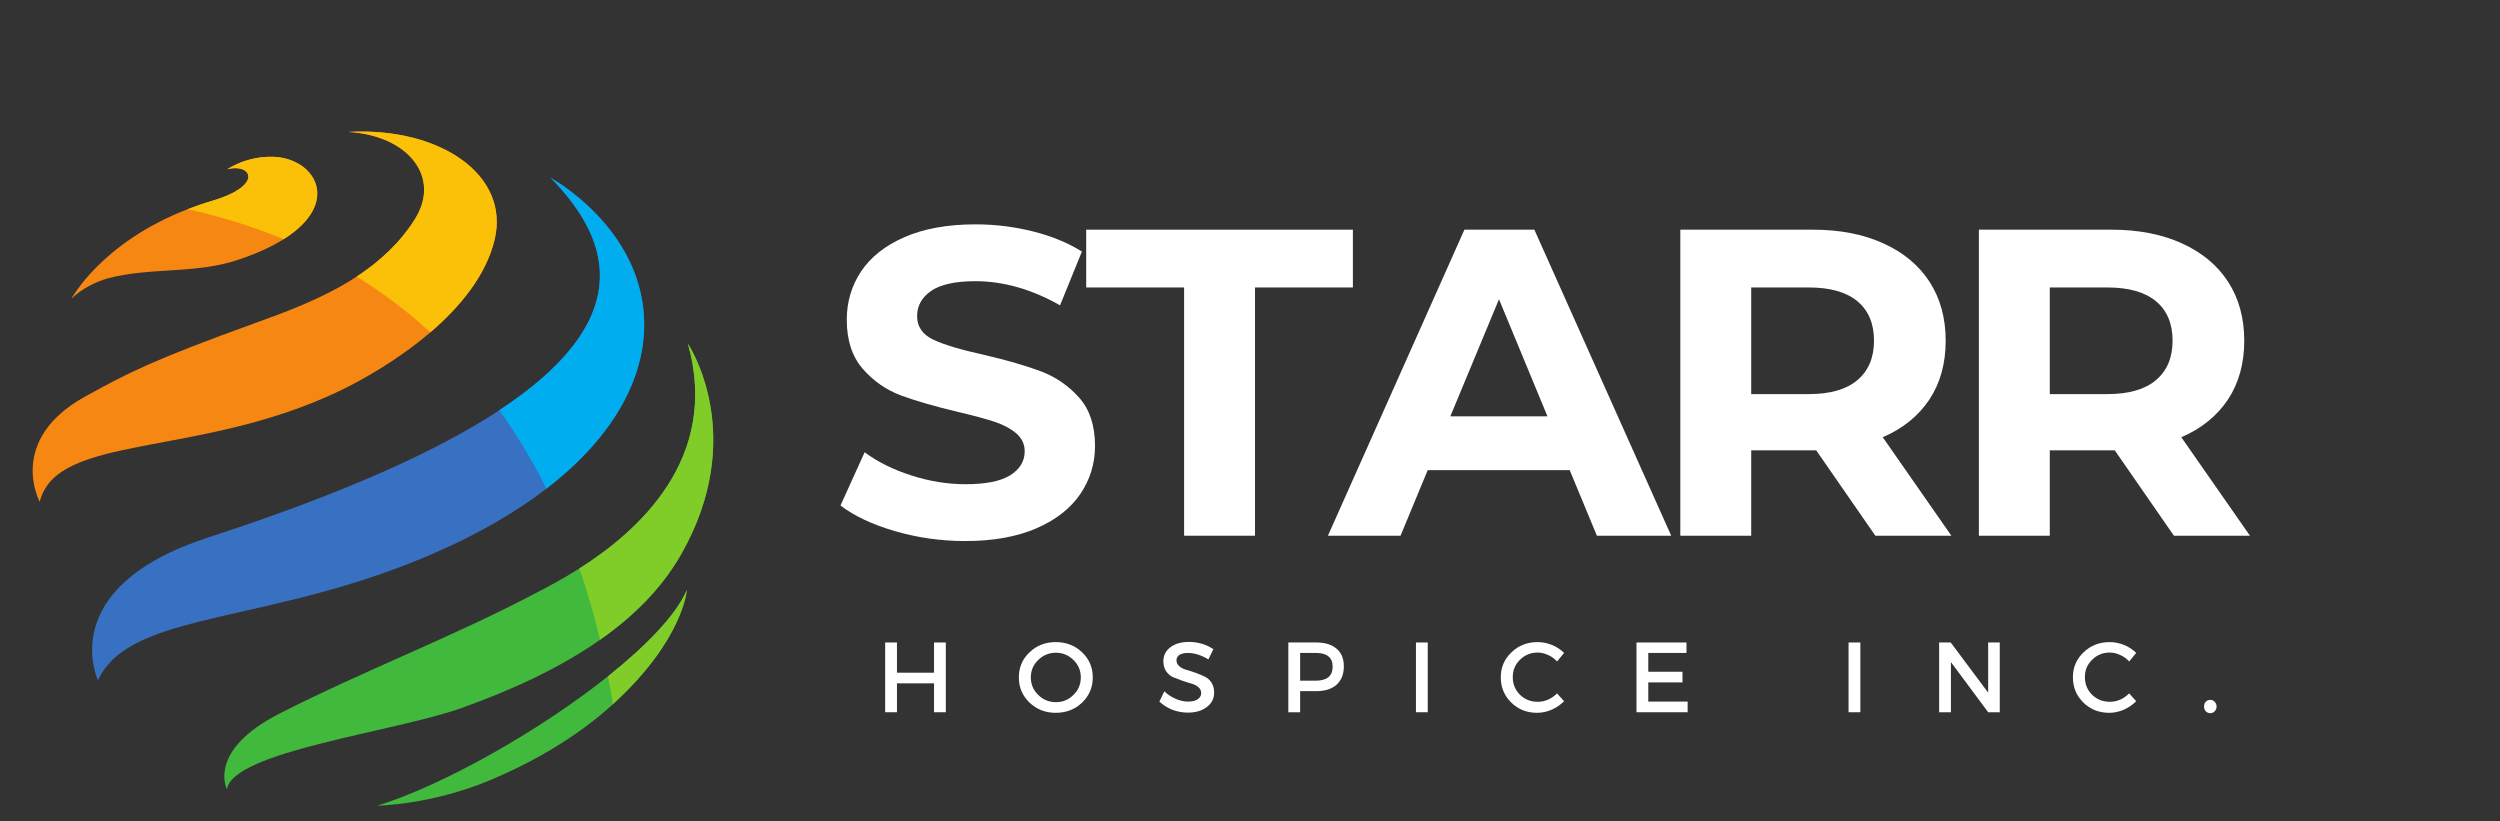 <svg xmlns="http://www.w3.org/2000/svg" xmlns:xlink="http://www.w3.org/1999/xlink" width="274" zoomAndPan="magnify" viewBox="0 0 205.5 67.5" height="90" preserveAspectRatio="xMidYMid meet" version="1.0"><rect x="0" y="0" width="205.5" height="67.5" fill="#333333" stroke="none"/><defs><g/><clipPath id="08189c3016"><path d="M 2 10.406 L 41 10.406 L 41 42 L 2 42 Z M 2 10.406 " clip-rule="nonzero"/></clipPath><clipPath id="a028c0966e"><path d="M 31 48 L 57 48 L 57 66.242 L 31 66.242 Z M 31 48 " clip-rule="nonzero"/></clipPath><clipPath id="8141564502"><path d="M 28 10.406 L 41 10.406 L 41 28 L 28 28 Z M 28 10.406 " clip-rule="nonzero"/></clipPath></defs><path fill="#f68712" d="M 23.309 19.664 C 22.348 20.27 21.102 20.848 19.531 21.371 C 16.039 22.531 12.363 21.953 8.867 22.879 C 7.984 23.113 6.668 23.742 5.871 24.562 C 5.871 24.562 8.309 19.949 15.414 17.199 C 16.055 16.949 16.73 16.715 17.449 16.504 C 21.812 15.203 20.582 13.379 18.676 13.918 C 18.676 13.918 20.254 12.805 22.496 12.891 C 25.875 13.02 28.129 16.641 23.309 19.664 " fill-opacity="1" fill-rule="nonzero"/><g clip-path="url(#08189c3016)"><path fill="#f68712" d="M 40.66 19.691 C 39.957 22.645 37.805 25.234 35.375 27.316 C 32.684 29.625 29.652 31.305 27.875 32.152 C 16.281 37.684 4.645 35.609 3.266 41.25 C 3.266 41.25 0.508 36.18 7.016 32.586 C 10.598 30.605 12.605 29.582 20.973 26.555 C 23.504 25.641 26.586 24.523 29.316 22.738 C 31.176 21.52 32.871 19.988 34.117 17.996 C 36.27 14.551 33.551 11.133 28.637 10.844 C 36.125 10.426 41.93 14.352 40.66 19.691 " fill-opacity="1" fill-rule="nonzero"/></g><path fill="#3871c1" d="M 44.91 40.172 C 42.496 42.031 39.512 43.785 35.93 45.367 C 22.16 51.441 10.719 50.113 8.055 55.922 C 8.055 55.922 4.41 48.301 17.121 44.176 C 28.297 40.543 35.988 37.051 41.043 33.723 C 52.07 26.469 50.555 20 45.258 14.613 C 45.574 14.801 45.875 14.988 46.148 15.164 C 55.129 21.445 55.719 31.852 44.91 40.172 " fill-opacity="1" fill-rule="nonzero"/><path fill="#40b93c" d="M 55.953 45.625 C 54.383 48.363 52.082 50.652 49.324 52.59 C 46.016 54.914 42.051 56.73 37.906 58.211 C 32.461 60.156 19.09 61.773 18.66 64.883 C 18.66 64.883 16.953 61.719 23.004 58.641 C 29.945 55.102 37.258 52.34 44.148 48.695 C 44.82 48.34 46.113 47.688 47.629 46.727 C 52.34 43.742 59.23 37.754 56.543 28.25 C 56.645 28.402 61.555 35.871 55.953 45.625 " fill-opacity="1" fill-rule="nonzero"/><g clip-path="url(#a028c0966e)"><path fill="#40b93c" d="M 56.457 48.504 C 56.457 48.504 56.176 52.602 50.383 57.883 C 50.371 57.898 50.352 57.914 50.336 57.93 C 47.234 60.746 43.5 62.785 40.309 64.121 C 35.402 66.18 31.074 66.215 31.031 66.227 C 36.441 64.539 44.344 60.078 49.973 55.594 C 53.129 53.078 55.574 50.551 56.457 48.504 " fill-opacity="1" fill-rule="nonzero"/></g><path fill="#fbc108" d="M 23.309 19.664 C 20.562 18.523 17.883 17.738 15.414 17.199 C 16.055 16.949 16.73 16.715 17.449 16.504 C 21.812 15.203 20.582 13.379 18.676 13.918 C 18.676 13.918 20.254 12.805 22.496 12.891 C 25.875 13.02 28.129 16.641 23.309 19.664 " fill-opacity="1" fill-rule="nonzero"/><g clip-path="url(#8141564502)"><path fill="#fbc108" d="M 40.66 19.691 C 39.957 22.645 37.805 25.234 35.375 27.316 C 33.414 25.523 31.375 24.012 29.316 22.738 C 31.176 21.52 32.871 19.988 34.117 17.996 C 36.27 14.551 33.551 11.133 28.637 10.844 C 36.125 10.426 41.93 14.352 40.66 19.691 " fill-opacity="1" fill-rule="nonzero"/></g><path fill="#00adef" d="M 44.91 40.172 C 43.73 37.801 42.434 35.656 41.043 33.723 C 52.07 26.469 50.555 20 45.258 14.613 C 45.574 14.801 45.875 14.988 46.148 15.164 C 55.129 21.445 55.719 31.852 44.91 40.172 " fill-opacity="1" fill-rule="nonzero"/><path fill="#80cc28" d="M 56.457 48.504 C 56.457 48.504 56.176 52.602 50.383 57.883 C 50.258 57.105 50.121 56.344 49.973 55.594 C 53.129 53.078 55.574 50.551 56.457 48.504 " fill-opacity="1" fill-rule="nonzero"/><path fill="#80cc28" d="M 49.324 52.59 C 48.828 50.52 48.262 48.57 47.629 46.727 C 52.34 43.742 59.23 37.754 56.543 28.25 C 56.645 28.402 61.555 35.871 55.953 45.625 C 54.383 48.363 52.082 50.652 49.324 52.59 " fill-opacity="1" fill-rule="nonzero"/><g fill="#ffffff" fill-opacity="1"><g transform="translate(72.011, 58.546)"><g><path d="M 5.734 0 L 4.766 0 L 4.766 -2.375 L 1.719 -2.375 L 1.719 0 L 0.75 0 L 0.75 -5.734 L 1.719 -5.734 L 1.719 -3.25 L 4.766 -3.25 L 4.766 -5.734 L 5.734 -5.734 Z M 5.734 0 "/></g></g></g><g fill="#ffffff" fill-opacity="1"><g transform="translate(83.468, 58.546)"><g><path d="M 1.156 -4.922 C 1.738 -5.484 2.457 -5.766 3.312 -5.766 C 4.176 -5.766 4.898 -5.484 5.484 -4.922 C 6.066 -4.367 6.359 -3.68 6.359 -2.859 C 6.359 -2.047 6.066 -1.359 5.484 -0.797 C 4.898 -0.234 4.176 0.047 3.312 0.047 C 2.457 0.047 1.738 -0.234 1.156 -0.797 C 0.57 -1.359 0.281 -2.047 0.281 -2.859 C 0.281 -3.68 0.57 -4.367 1.156 -4.922 Z M 3.328 -4.891 C 2.766 -4.891 2.281 -4.691 1.875 -4.297 C 1.469 -3.91 1.266 -3.43 1.266 -2.859 C 1.266 -2.297 1.469 -1.816 1.875 -1.422 C 2.281 -1.023 2.766 -0.828 3.328 -0.828 C 3.891 -0.828 4.367 -1.023 4.766 -1.422 C 5.172 -1.816 5.375 -2.297 5.375 -2.859 C 5.375 -3.43 5.172 -3.91 4.766 -4.297 C 4.367 -4.691 3.891 -4.891 3.328 -4.891 Z M 3.328 -4.891 "/></g></g></g><g fill="#ffffff" fill-opacity="1"><g transform="translate(95.082, 58.546)"><g><path d="M 2.641 -5.781 C 3.379 -5.781 4.051 -5.582 4.656 -5.188 L 4.25 -4.344 C 3.664 -4.695 3.102 -4.875 2.562 -4.875 C 2.27 -4.875 2.039 -4.82 1.875 -4.719 C 1.707 -4.613 1.625 -4.461 1.625 -4.266 C 1.625 -4.078 1.703 -3.914 1.859 -3.781 C 2.016 -3.645 2.207 -3.547 2.438 -3.484 C 2.664 -3.422 2.91 -3.344 3.172 -3.25 C 3.441 -3.156 3.691 -3.051 3.922 -2.938 C 4.16 -2.832 4.352 -2.664 4.5 -2.438 C 4.645 -2.219 4.719 -1.945 4.719 -1.625 C 4.719 -1.125 4.516 -0.723 4.109 -0.422 C 3.711 -0.117 3.195 0.031 2.562 0.031 C 2.125 0.031 1.695 -0.047 1.281 -0.203 C 0.875 -0.367 0.52 -0.594 0.219 -0.875 L 0.625 -1.719 C 0.914 -1.445 1.234 -1.238 1.578 -1.094 C 1.93 -0.945 2.266 -0.875 2.578 -0.875 C 2.91 -0.875 3.172 -0.938 3.359 -1.062 C 3.555 -1.188 3.656 -1.359 3.656 -1.578 C 3.656 -1.773 3.578 -1.938 3.422 -2.062 C 3.266 -2.195 3.07 -2.297 2.844 -2.359 C 2.613 -2.422 2.363 -2.5 2.094 -2.594 C 1.832 -2.688 1.586 -2.781 1.359 -2.875 C 1.129 -2.977 0.938 -3.141 0.781 -3.359 C 0.625 -3.586 0.547 -3.863 0.547 -4.188 C 0.547 -4.664 0.738 -5.051 1.125 -5.344 C 1.508 -5.633 2.016 -5.781 2.641 -5.781 Z M 2.641 -5.781 "/></g></g></g><g fill="#ffffff" fill-opacity="1"><g transform="translate(105.152, 58.546)"><g><path d="M 0.75 -5.734 L 3.047 -5.734 C 3.766 -5.734 4.32 -5.562 4.719 -5.219 C 5.113 -4.883 5.312 -4.406 5.312 -3.781 C 5.312 -3.133 5.113 -2.629 4.719 -2.266 C 4.32 -1.91 3.766 -1.734 3.047 -1.734 L 1.719 -1.734 L 1.719 0 L 0.75 0 Z M 1.719 -4.875 L 1.719 -2.594 L 3 -2.594 C 3.926 -2.594 4.391 -2.977 4.391 -3.75 C 4.391 -4.5 3.926 -4.875 3 -4.875 Z M 1.719 -4.875 "/></g></g></g><g fill="#ffffff" fill-opacity="1"><g transform="translate(115.641, 58.546)"><g><path d="M 1.719 0 L 0.75 0 L 0.75 -5.734 L 1.719 -5.734 Z M 1.719 0 "/></g></g></g><g fill="#ffffff" fill-opacity="1"><g transform="translate(123.084, 58.546)"><g><path d="M 3.297 -5.766 C 3.703 -5.766 4.098 -5.688 4.484 -5.531 C 4.867 -5.375 5.203 -5.156 5.484 -4.875 L 4.906 -4.172 C 4.707 -4.398 4.461 -4.578 4.172 -4.703 C 3.891 -4.836 3.602 -4.906 3.312 -4.906 C 2.738 -4.906 2.254 -4.707 1.859 -4.312 C 1.461 -3.926 1.266 -3.453 1.266 -2.891 C 1.266 -2.316 1.461 -1.832 1.859 -1.438 C 2.254 -1.051 2.738 -0.859 3.312 -0.859 C 3.906 -0.859 4.438 -1.086 4.906 -1.547 L 5.484 -0.906 C 5.191 -0.613 4.848 -0.379 4.453 -0.203 C 4.055 -0.035 3.66 0.047 3.266 0.047 C 2.422 0.047 1.711 -0.234 1.141 -0.797 C 0.566 -1.359 0.281 -2.051 0.281 -2.875 C 0.281 -3.688 0.57 -4.367 1.156 -4.922 C 1.738 -5.484 2.453 -5.766 3.297 -5.766 Z M 3.297 -5.766 "/></g></g></g><g fill="#ffffff" fill-opacity="1"><g transform="translate(133.77, 58.546)"><g><path d="M 4.859 -4.875 L 1.719 -4.875 L 1.719 -3.328 L 4.531 -3.328 L 4.531 -2.453 L 1.719 -2.453 L 1.719 -0.875 L 4.953 -0.875 L 4.953 0 L 0.75 0 L 0.75 -5.734 L 4.859 -5.734 Z M 4.859 -4.875 "/></g></g></g><g fill="#ffffff" fill-opacity="1"><g transform="translate(144.119, 58.546)"><g/></g></g><g fill="#ffffff" fill-opacity="1"><g transform="translate(151.202, 58.546)"><g><path d="M 1.719 0 L 0.75 0 L 0.75 -5.734 L 1.719 -5.734 Z M 1.719 0 "/></g></g></g><g fill="#ffffff" fill-opacity="1"><g transform="translate(158.646, 58.546)"><g><path d="M 5.734 0 L 4.781 0 L 1.719 -4.125 L 1.719 0 L 0.75 0 L 0.75 -5.734 L 1.703 -5.734 L 4.781 -1.609 L 4.781 -5.734 L 5.734 -5.734 Z M 5.734 0 "/></g></g></g><g fill="#ffffff" fill-opacity="1"><g transform="translate(170.112, 58.546)"><g><path d="M 3.297 -5.766 C 3.703 -5.766 4.098 -5.688 4.484 -5.531 C 4.867 -5.375 5.203 -5.156 5.484 -4.875 L 4.906 -4.172 C 4.707 -4.398 4.461 -4.578 4.172 -4.703 C 3.891 -4.836 3.602 -4.906 3.312 -4.906 C 2.738 -4.906 2.254 -4.707 1.859 -4.312 C 1.461 -3.926 1.266 -3.453 1.266 -2.891 C 1.266 -2.316 1.461 -1.832 1.859 -1.438 C 2.254 -1.051 2.738 -0.859 3.312 -0.859 C 3.906 -0.859 4.438 -1.086 4.906 -1.547 L 5.484 -0.906 C 5.191 -0.613 4.848 -0.379 4.453 -0.203 C 4.055 -0.035 3.66 0.047 3.266 0.047 C 2.422 0.047 1.711 -0.234 1.141 -0.797 C 0.566 -1.359 0.281 -2.051 0.281 -2.875 C 0.281 -3.688 0.57 -4.367 1.156 -4.922 C 1.738 -5.484 2.453 -5.766 3.297 -5.766 Z M 3.297 -5.766 "/></g></g></g><g fill="#ffffff" fill-opacity="1"><g transform="translate(180.797, 58.546)"><g><path d="M 0.516 -0.859 C 0.617 -0.961 0.742 -1.016 0.891 -1.016 C 1.035 -1.016 1.156 -0.961 1.25 -0.859 C 1.352 -0.754 1.406 -0.625 1.406 -0.469 C 1.406 -0.312 1.352 -0.18 1.25 -0.078 C 1.156 0.023 1.035 0.078 0.891 0.078 C 0.742 0.078 0.617 0.023 0.516 -0.078 C 0.422 -0.18 0.375 -0.312 0.375 -0.469 C 0.375 -0.625 0.422 -0.754 0.516 -0.859 Z M 0.516 -0.859 "/></g></g></g><g fill="#ffffff" fill-opacity="1"><g transform="translate(68.089, 44.036)"><g><path d="M 11.25 0.438 C 9.258 0.438 7.336 0.164 5.484 -0.375 C 3.629 -0.914 2.133 -1.617 1 -2.484 L 2.984 -6.859 C 4.055 -6.066 5.336 -5.43 6.828 -4.953 C 8.316 -4.473 9.801 -4.234 11.281 -4.234 C 12.938 -4.234 14.16 -4.477 14.953 -4.969 C 15.742 -5.469 16.141 -6.125 16.141 -6.938 C 16.141 -7.531 15.906 -8.023 15.438 -8.422 C 14.969 -8.816 14.367 -9.133 13.641 -9.375 C 12.91 -9.613 11.922 -9.879 10.672 -10.172 C 8.754 -10.629 7.188 -11.082 5.969 -11.531 C 4.75 -11.988 3.703 -12.719 2.828 -13.719 C 1.953 -14.727 1.516 -16.07 1.516 -17.75 C 1.516 -19.219 1.906 -20.539 2.688 -21.719 C 3.477 -22.906 4.672 -23.848 6.266 -24.547 C 7.859 -25.242 9.805 -25.594 12.109 -25.594 C 13.711 -25.594 15.281 -25.398 16.812 -25.016 C 18.352 -24.629 19.695 -24.078 20.844 -23.359 L 19.047 -18.938 C 16.723 -20.258 14.398 -20.922 12.078 -20.922 C 10.441 -20.922 9.234 -20.656 8.453 -20.125 C 7.68 -19.594 7.297 -18.898 7.297 -18.047 C 7.297 -17.18 7.742 -16.535 8.641 -16.109 C 9.535 -15.691 10.91 -15.281 12.766 -14.875 C 14.68 -14.426 16.25 -13.973 17.469 -13.516 C 18.688 -13.055 19.734 -12.336 20.609 -11.359 C 21.484 -10.379 21.922 -9.051 21.922 -7.375 C 21.922 -5.938 21.52 -4.625 20.719 -3.438 C 19.914 -2.25 18.711 -1.305 17.109 -0.609 C 15.504 0.086 13.551 0.438 11.25 0.438 Z M 11.25 0.438 "/></g></g></g><g fill="#ffffff" fill-opacity="1"><g transform="translate(89.145, 44.036)"><g><path d="M 8.188 -20.406 L 0.141 -20.406 L 0.141 -25.156 L 22.062 -25.156 L 22.062 -20.406 L 14.016 -20.406 L 14.016 0 L 8.188 0 Z M 8.188 -20.406 "/></g></g></g><g fill="#ffffff" fill-opacity="1"><g transform="translate(109.483, 44.036)"><g><path d="M 19.547 -5.391 L 7.875 -5.391 L 5.641 0 L -0.328 0 L 10.891 -25.156 L 16.641 -25.156 L 27.891 0 L 21.781 0 Z M 17.719 -9.812 L 13.734 -19.438 L 9.734 -9.812 Z M 17.719 -9.812 "/></g></g></g><g fill="#ffffff" fill-opacity="1"><g transform="translate(135.138, 44.036)"><g><path d="M 19.016 0 L 14.156 -7.016 L 8.812 -7.016 L 8.812 0 L 2.984 0 L 2.984 -25.156 L 13.875 -25.156 C 16.102 -25.156 18.035 -24.781 19.672 -24.031 C 21.316 -23.289 22.582 -22.238 23.469 -20.875 C 24.352 -19.508 24.797 -17.895 24.797 -16.031 C 24.797 -14.156 24.348 -12.539 23.453 -11.188 C 22.555 -9.844 21.281 -8.812 19.625 -8.094 L 25.266 0 Z M 18.906 -16.031 C 18.906 -17.445 18.445 -18.531 17.531 -19.281 C 16.625 -20.031 15.297 -20.406 13.547 -20.406 L 8.812 -20.406 L 8.812 -11.641 L 13.547 -11.641 C 15.297 -11.641 16.625 -12.02 17.531 -12.781 C 18.445 -13.551 18.906 -14.633 18.906 -16.031 Z M 18.906 -16.031 "/></g></g></g><g fill="#ffffff" fill-opacity="1"><g transform="translate(159.68, 44.036)"><g><path d="M 19.016 0 L 14.156 -7.016 L 8.812 -7.016 L 8.812 0 L 2.984 0 L 2.984 -25.156 L 13.875 -25.156 C 16.102 -25.156 18.035 -24.781 19.672 -24.031 C 21.316 -23.289 22.582 -22.238 23.469 -20.875 C 24.352 -19.508 24.797 -17.895 24.797 -16.031 C 24.797 -14.156 24.348 -12.539 23.453 -11.188 C 22.555 -9.844 21.281 -8.812 19.625 -8.094 L 25.266 0 Z M 18.906 -16.031 C 18.906 -17.445 18.445 -18.531 17.531 -19.281 C 16.625 -20.031 15.297 -20.406 13.547 -20.406 L 8.812 -20.406 L 8.812 -11.641 L 13.547 -11.641 C 15.297 -11.641 16.625 -12.02 17.531 -12.781 C 18.445 -13.551 18.906 -14.633 18.906 -16.031 Z M 18.906 -16.031 "/></g></g></g></svg>